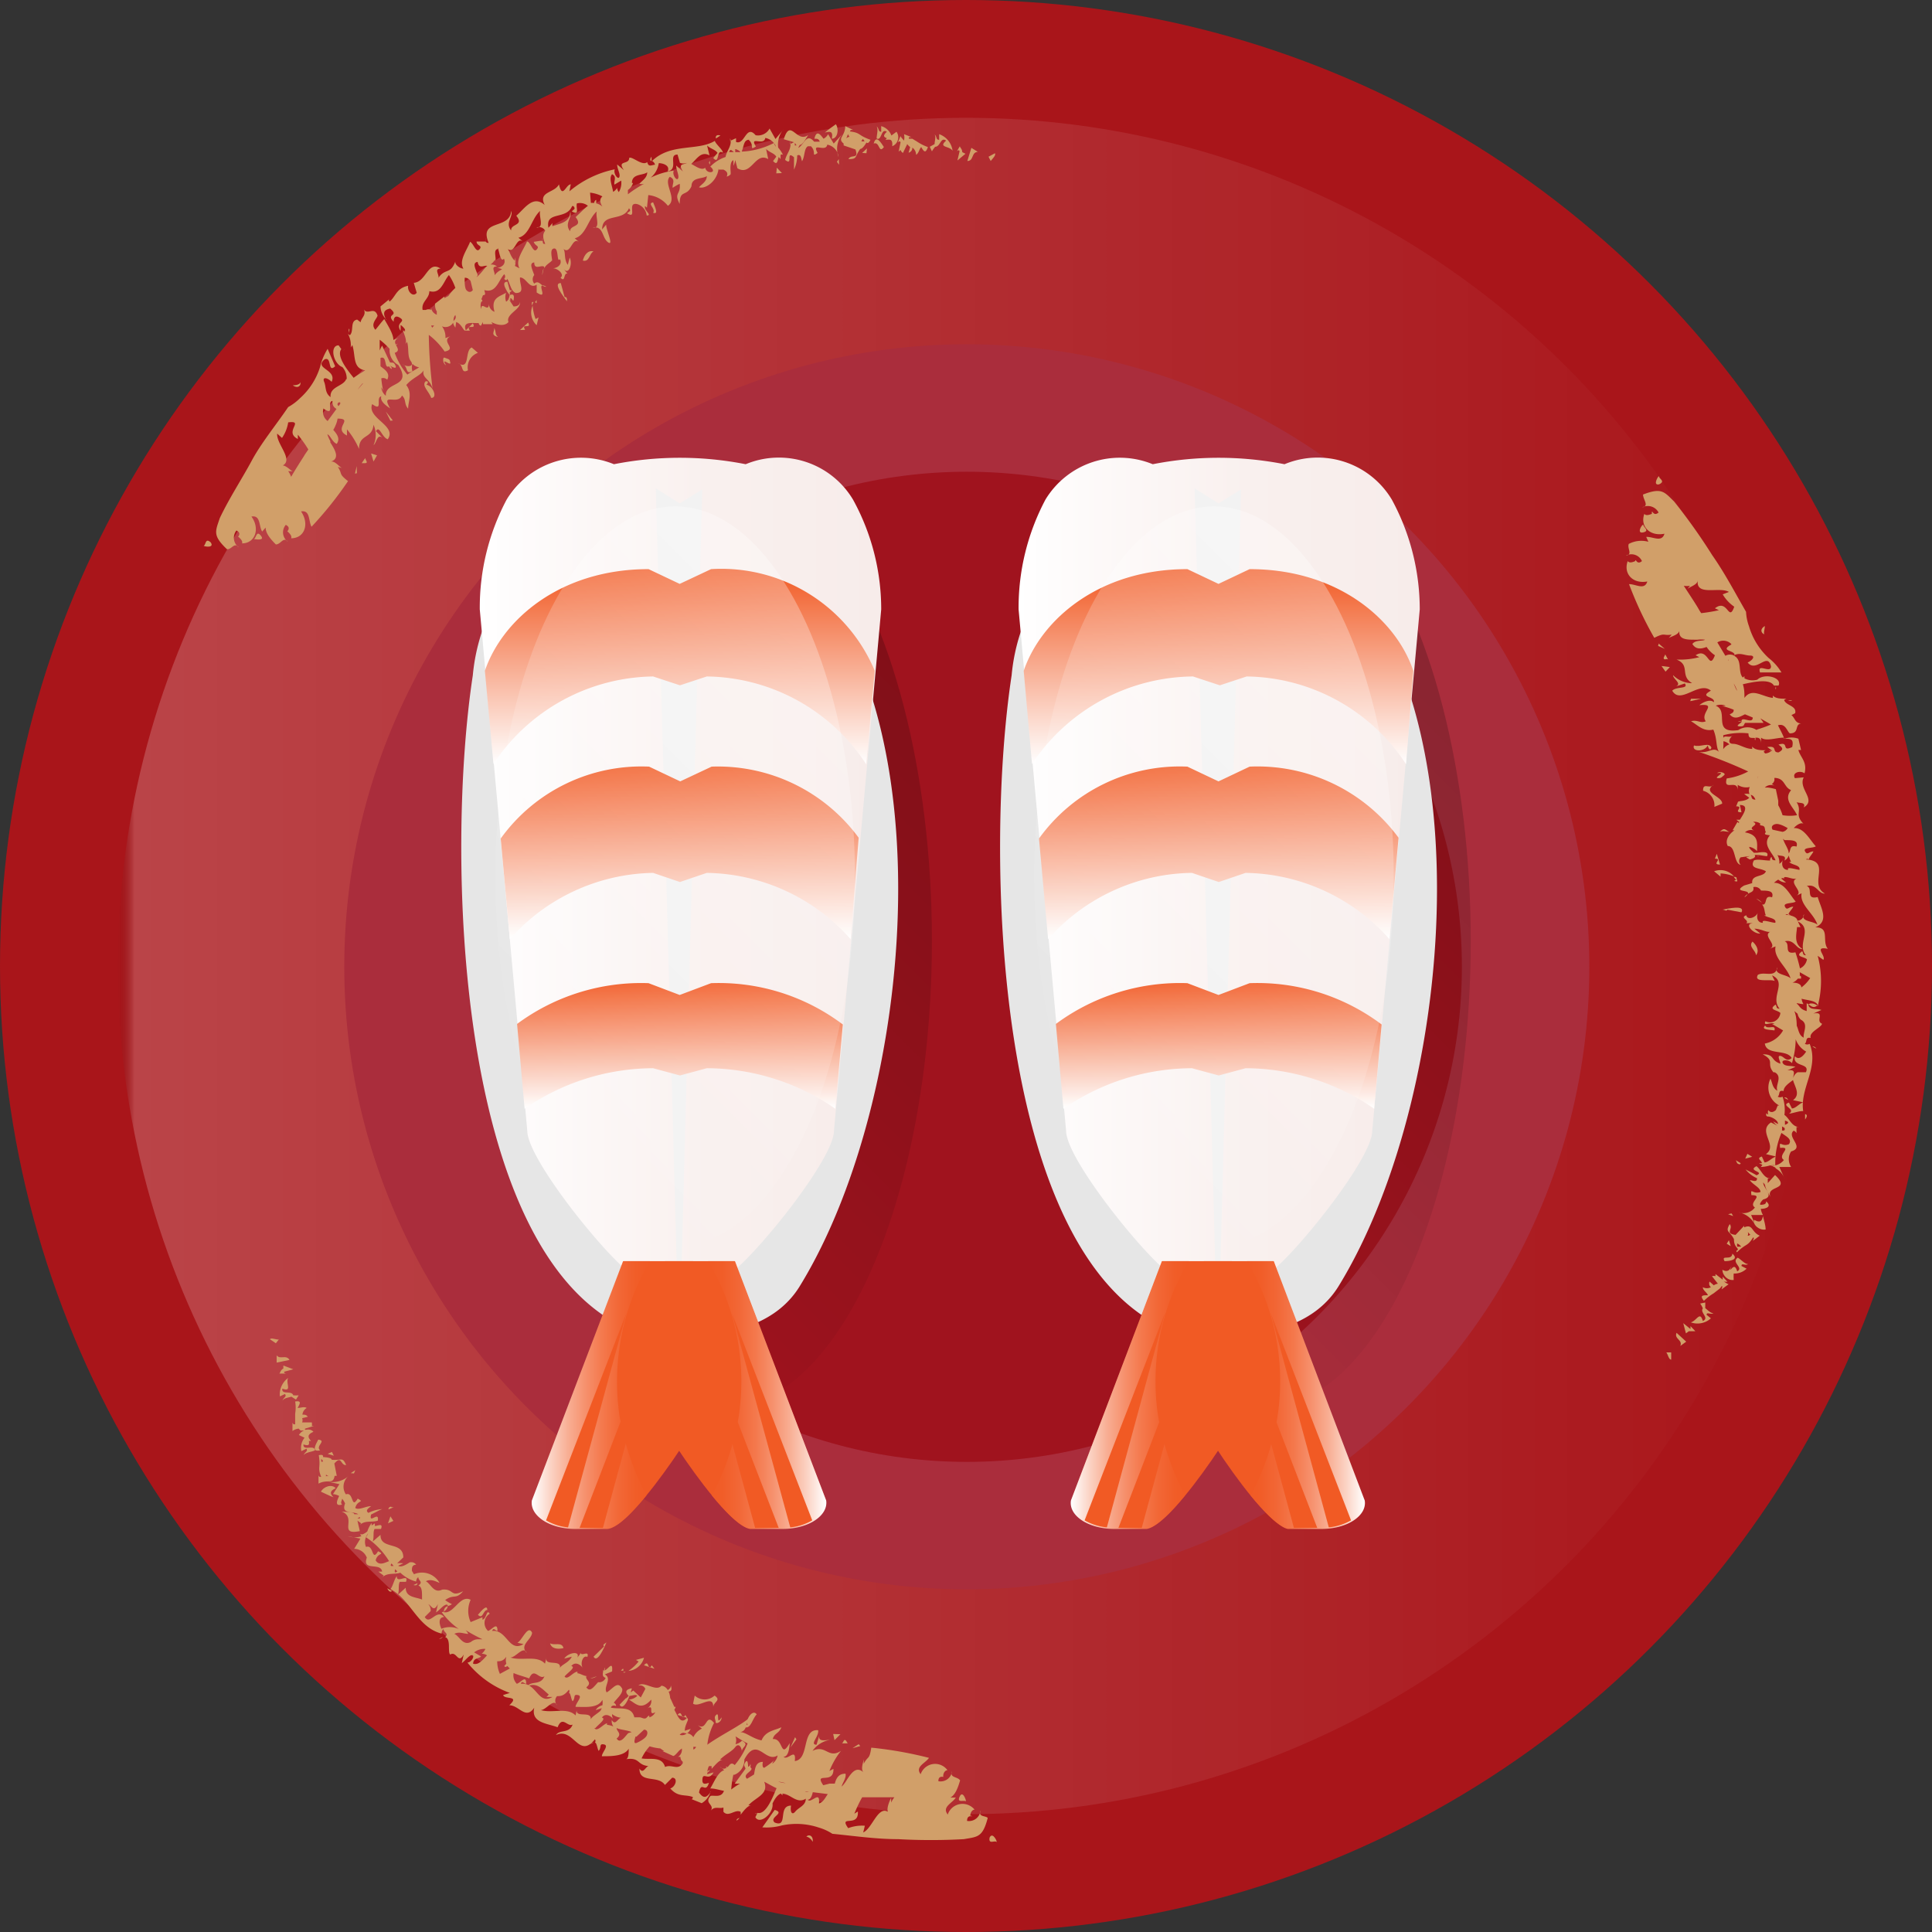 <svg id="Layer_1" data-name="Layer 1" xmlns="http://www.w3.org/2000/svg" xmlns:xlink="http://www.w3.org/1999/xlink" viewBox="0 0 72 72"><rect x="0" y="0" width="72" height="72" fill="#333333" stroke="none"/><defs><style>.cls-1{fill:#a9151a;}.cls-2{fill:url(#linear-gradient);}.cls-3{fill:#aa2d3c;}.cls-4{fill:#a0131e;}.cls-5{fill:url(#linear-gradient-2);}.cls-6{fill:#e6e6e6;}.cls-7{fill:url(#linear-gradient-3);}.cls-8{fill:#f2f2f2;}.cls-9{fill:url(#linear-gradient-4);}.cls-10{fill:url(#linear-gradient-5);}.cls-11{fill:url(#linear-gradient-6);}.cls-12{fill:#f15a24;}.cls-13{fill:url(#linear-gradient-7);}.cls-14{fill:url(#linear-gradient-8);}.cls-15,.cls-23{opacity:0.3;}.cls-15{fill:url(#linear-gradient-9);}.cls-16{fill:url(#linear-gradient-10);}.cls-17{fill:url(#linear-gradient-11);}.cls-18{fill:url(#linear-gradient-12);}.cls-19{fill:url(#linear-gradient-13);}.cls-20{fill:url(#linear-gradient-14);}.cls-21{fill:url(#linear-gradient-15);}.cls-22{fill:url(#linear-gradient-16);}.cls-23{fill:url(#linear-gradient-17);}.cls-24{fill:#d19f69;}</style><linearGradient id="linear-gradient" x1="4.39" y1="36" x2="67.61" y2="36" gradientUnits="userSpaceOnUse"><stop offset="0" stop-opacity="0"/><stop offset="0.01" stop-color="#fff" stop-opacity="0.2"/><stop offset="1" stop-color="#fff" stop-opacity="0"/></linearGradient><linearGradient id="linear-gradient-2" x1="17.36" y1="44.62" x2="36.48" y2="25.5" gradientUnits="userSpaceOnUse"><stop offset="0" stop-opacity="0"/><stop offset="1" stop-opacity="0.2"/></linearGradient><linearGradient id="linear-gradient-3" x1="17.86" y1="32.31" x2="32.81" y2="32.31" gradientUnits="userSpaceOnUse"><stop offset="0" stop-color="#fff"/><stop offset="0.09" stop-color="#fefcfc"/><stop offset="0.57" stop-color="#f9f0ee"/><stop offset="1" stop-color="#f7ecea"/></linearGradient><linearGradient id="linear-gradient-4" x1="25.33" y1="28.48" x2="25.33" y2="21.25" gradientUnits="userSpaceOnUse"><stop offset="0" stop-color="#fff"/><stop offset="1" stop-color="#f15a24"/></linearGradient><linearGradient id="linear-gradient-5" x1="25.34" y1="34.97" x2="25.34" y2="28.54" xlink:href="#linear-gradient-4"/><linearGradient id="linear-gradient-6" x1="25.34" y1="41.32" x2="25.34" y2="36.64" xlink:href="#linear-gradient-4"/><linearGradient id="linear-gradient-7" x1="19.84" y1="51.95" x2="24.22" y2="51.95" gradientUnits="userSpaceOnUse"><stop offset="0" stop-color="#fff"/><stop offset="0.01" stop-color="#fffcfb"/><stop offset="0.16" stop-color="#fbd2c3"/><stop offset="0.31" stop-color="#f8ad92"/><stop offset="0.46" stop-color="#f68f6b"/><stop offset="0.6" stop-color="#f4784c"/><stop offset="0.74" stop-color="#f26736"/><stop offset="0.88" stop-color="#f15d28"/><stop offset="1" stop-color="#f15a24"/></linearGradient><linearGradient id="linear-gradient-8" x1="-296.17" y1="51.95" x2="-291.79" y2="51.95" gradientTransform="matrix(-1, 0, 0, 1, -265.4, 0)" xlink:href="#linear-gradient-7"/><linearGradient id="linear-gradient-9" x1="17.49" y1="40.34" x2="32.83" y2="25" gradientUnits="userSpaceOnUse"><stop offset="0" stop-color="#fff" stop-opacity="0"/><stop offset="1" stop-color="#fff"/></linearGradient><linearGradient id="linear-gradient-10" x1="37.44" y1="44.62" x2="56.56" y2="25.5" xlink:href="#linear-gradient-2"/><linearGradient id="linear-gradient-11" x1="37.94" y1="32.31" x2="52.89" y2="32.31" xlink:href="#linear-gradient-3"/><linearGradient id="linear-gradient-12" x1="45.41" y1="28.48" x2="45.41" y2="21.25" xlink:href="#linear-gradient-4"/><linearGradient id="linear-gradient-13" x1="45.42" y1="34.97" x2="45.42" y2="28.54" xlink:href="#linear-gradient-4"/><linearGradient id="linear-gradient-14" x1="45.42" y1="41.32" x2="45.42" y2="36.64" xlink:href="#linear-gradient-4"/><linearGradient id="linear-gradient-15" x1="39.92" y1="51.95" x2="44.3" y2="51.95" xlink:href="#linear-gradient-7"/><linearGradient id="linear-gradient-16" x1="-316.25" y1="51.95" x2="-311.86" y2="51.95" gradientTransform="matrix(-1, 0, 0, 1, -265.4, 0)" xlink:href="#linear-gradient-7"/><linearGradient id="linear-gradient-17" x1="37.57" y1="40.34" x2="52.91" y2="25" xlink:href="#linear-gradient-9"/></defs><circle class="cls-1" cx="36" cy="36" r="36"/><circle class="cls-2" cx="36" cy="36" r="31.61"/><circle class="cls-3" cx="36.03" cy="36.03" r="23.2"/><circle class="cls-4" cx="36.03" cy="36.03" r="18.45"/><ellipse class="cls-5" cx="26.92" cy="35.06" rx="7.81" ry="17.45"/><path class="cls-6" d="M20.71,19.89a7.21,7.21,0,0,0-3.09,5.28c-1,6.56-.68,21.33,5.67,24.31.18.09,4.84,1.17,6.51-1.54,4.54-7.37,5.67-23.08-1.25-27.88C26.45,18.6,23,18,20.71,19.89Z"/><path class="cls-7" d="M31.79,18.62a3.22,3.22,0,0,0-4-1.32,12.68,12.68,0,0,0-4.91,0,3.24,3.24,0,0,0-4,1.32,8.58,8.58,0,0,0-1,4.09l1.77,19.43c0,1.16,3.54,5.42,4.07,5.42H27c.53,0,4.08-4.26,4.08-5.42l1.76-19.43A8.47,8.47,0,0,0,31.79,18.62Z"/><polygon class="cls-8" points="25.23 47.56 25.39 47.56 26.17 18.24 25.33 18.76 24.44 18.2 25.23 47.56"/><path class="cls-9" d="M18.39,28.47a7.25,7.25,0,0,1,5.95-3.26l1,.33,1-.33a7.2,7.2,0,0,1,5.94,3.27L32.6,25a6.2,6.2,0,0,0-6.1-3.79l-1.17.55-1.16-.55c-3.29,0-5.45,1.88-6.1,3.79Z"/><path class="cls-10" d="M32,31.22,31.7,35a7.3,7.3,0,0,0-5.36-2.47l-1,.34-1-.34A7.28,7.28,0,0,0,19,35l-.34-3.75a6.46,6.46,0,0,1,5.53-2.68l1.16.55,1.17-.55A6.51,6.51,0,0,1,32,31.22Z"/><path class="cls-11" d="M31.41,38.18l-.28,3.14a8.45,8.45,0,0,0-4.79-1.51l-1,.27-1-.27a8.45,8.45,0,0,0-4.79,1.51l-.28-3.16a7.77,7.77,0,0,1,4.9-1.52l1.16.44,1.17-.44A7.68,7.68,0,0,1,31.41,38.18Z"/><path class="cls-12" d="M22.67,56.94h-1.2c-.95,0-1.7-.49-1.62-1.06L23.25,47h2.58l.88,4.46C26.8,52,23.63,56.94,22.67,56.94Z"/><path class="cls-13" d="M24.09,55.73a10,10,0,0,1-1-2.95A8.84,8.84,0,0,1,24.22,47h-1l-3.4,8.92c-.08.57.67,1.06,1.62,1.06h1.2C23,56.94,23.51,56.44,24.09,55.73Z"/><path class="cls-12" d="M20.35,56.66a2,2,0,0,0,.82.26l2.18-8Z"/><polygon class="cls-12" points="21.6 56.94 22.47 56.94 24.52 49.37 21.6 56.94"/><path class="cls-12" d="M27.94,56.94h1.2c1,0,1.71-.49,1.63-1.06L27.37,47H24.78l-.88,4.46C23.82,52,27,56.94,27.94,56.94Z"/><path class="cls-14" d="M26.53,55.73a9.69,9.69,0,0,0,1-2.95A8.72,8.72,0,0,0,26.39,47h1l3.4,8.92c.08.57-.67,1.06-1.63,1.06h-1.2C27.64,56.94,27.11,56.44,26.53,55.73Z"/><path class="cls-12" d="M30.27,56.66a2,2,0,0,1-.82.26l-2.18-8Z"/><polygon class="cls-12" points="29.02 56.94 28.14 56.94 26.09 49.37 29.02 56.94"/><ellipse class="cls-15" cx="25.16" cy="32.67" rx="6.7" ry="13.8"/><ellipse class="cls-16" cx="47" cy="35.06" rx="7.81" ry="17.45"/><path class="cls-6" d="M40.79,19.89a7.21,7.21,0,0,0-3.09,5.28c-1,6.56-.68,21.33,5.67,24.31.18.09,4.83,1.17,6.51-1.54,4.54-7.37,5.67-23.08-1.25-27.88C46.53,18.6,43.05,18,40.79,19.89Z"/><path class="cls-17" d="M51.87,18.62a3.22,3.22,0,0,0-4-1.32,12.68,12.68,0,0,0-4.91,0,3.24,3.24,0,0,0-4,1.32,8.58,8.58,0,0,0-1,4.09l1.77,19.43c0,1.16,3.54,5.42,4.07,5.42h3.27c.53,0,4.07-4.26,4.07-5.42l1.77-19.43A8.58,8.58,0,0,0,51.87,18.62Z"/><polygon class="cls-8" points="45.3 47.56 45.47 47.56 46.25 18.24 45.41 18.76 44.52 18.2 45.3 47.56"/><path class="cls-18" d="M38.46,28.47a7.28,7.28,0,0,1,6-3.26l1,.33,1-.33a7.21,7.21,0,0,1,5.94,3.27L52.67,25c-.64-1.91-2.81-3.79-6.1-3.79l-1.16.55-1.16-.55c-3.29,0-5.45,1.88-6.1,3.79Z"/><path class="cls-19" d="M52.12,31.22,51.78,35a7.3,7.3,0,0,0-5.36-2.47l-1,.34-1-.34A7.26,7.26,0,0,0,39.06,35l-.34-3.75a6.46,6.46,0,0,1,5.53-2.68l1.16.55,1.16-.55A6.53,6.53,0,0,1,52.12,31.22Z"/><path class="cls-20" d="M51.49,38.18l-.28,3.14a8.47,8.47,0,0,0-4.79-1.51l-1,.27-1-.27a8.45,8.45,0,0,0-4.79,1.51l-.28-3.16a7.77,7.77,0,0,1,4.9-1.52l1.16.44,1.16-.44A7.71,7.71,0,0,1,51.49,38.18Z"/><path class="cls-12" d="M42.75,56.94h-1.2c-1,0-1.71-.49-1.62-1.06L43.32,47h2.59l.88,4.46C46.88,52,43.71,56.94,42.75,56.94Z"/><path class="cls-21" d="M44.16,55.73a10,10,0,0,1-1-2.95A8.72,8.72,0,0,1,44.3,47h-1l-3.39,8.92c-.09.57.66,1.06,1.62,1.06h1.2C43.05,56.94,43.59,56.44,44.16,55.73Z"/><path class="cls-12" d="M40.42,56.66a2.08,2.08,0,0,0,.83.26l2.17-8Z"/><polygon class="cls-12" points="41.68 56.94 42.55 56.94 44.6 49.37 41.68 56.94"/><path class="cls-12" d="M48,56.94h1.2c1,0,1.71-.49,1.62-1.06L47.45,47H44.86L44,51.42C43.9,52,47.07,56.94,48,56.94Z"/><path class="cls-22" d="M46.61,55.73a9.69,9.69,0,0,0,1-2.95A8.72,8.72,0,0,0,46.47,47h1l3.39,8.92c.09.57-.66,1.06-1.62,1.06H48C47.72,56.94,47.19,56.44,46.61,55.73Z"/><path class="cls-12" d="M50.35,56.66a2.08,2.08,0,0,1-.83.26l-2.17-8Z"/><polygon class="cls-12" points="49.09 56.94 48.22 56.94 46.17 49.37 49.09 56.94"/><ellipse class="cls-23" cx="45.24" cy="32.67" rx="6.7" ry="13.8"/><path class="cls-24" d="M21.08,63.09s-.07,0-.13.06A.75.75,0,0,0,21.08,63.09Z"/><path class="cls-24" d="M15.6,59l0,0v0Z"/><path class="cls-24" d="M15.56,59l-.15.07C15.52,59.1,15.55,59.06,15.56,59Z"/><path class="cls-24" d="M22,62.55a.45.45,0,0,0,.24-.08Z"/><path class="cls-24" d="M22.34,62.77h0S22.31,62.77,22.34,62.77Z"/><path class="cls-24" d="M22.53,62.31a.36.36,0,0,0,0-.17A.32.32,0,0,0,22.53,62.31Z"/><path class="cls-24" d="M25,62.81c0,.15-.11.13-.23.29C24.9,63,25.09,63.1,25,62.81Z"/><path class="cls-24" d="M10.06,49.91l.22.15.11-.14C10.28,49.93,10.11,49.84,10.06,49.91Z"/><path class="cls-24" d="M10.31,50.78l.48-.1c-.13-.21-.35,0-.48-.17Z"/><path class="cls-24" d="M10.69,51.19s-.12,0-.1-.07l.34-.09-.37-.14V51c-.11.06-.11.15-.15.19Z"/><path class="cls-24" d="M11.86,53.65c-.08.16-.28.48.07.4C11.74,53.89,12.19,53.69,11.86,53.65Z"/><polygon class="cls-24" points="12.37 54.11 12.21 54.18 12.44 54.25 12.37 54.11"/><polygon class="cls-24" points="13.24 54.79 13.07 54.9 13.19 54.91 13.24 54.79"/><path class="cls-24" d="M14.59,56.17c0-.05-.13,0-.11.08l.19-.08Z"/><polygon class="cls-24" points="14.55 56.51 14.46 56.77 14.66 56.68 14.55 56.51"/><path class="cls-24" d="M18.16,60c0-.22-.2,0-.35.18C18,60.37,18,60,18.16,60Z"/><path class="cls-24" d="M21,61.42c-.06-.25-.35-.08-.5-.18C20.55,61.45,20.79,61.47,21,61.42Z"/><path class="cls-24" d="M22.6,61.21c-.08.06-.15.07-.09.15l-.39.38C22.26,62,22.51,61.41,22.6,61.21Z"/><path class="cls-24" d="M24,61.78l-.3.08.1.06a1.78,1.78,0,0,1-.38.35A.66.66,0,0,0,24,61.78Z"/><path class="cls-24" d="M23.14,62.26h.09C23.23,62.21,23.25,62.13,23.14,62.26Z"/><path class="cls-24" d="M23.32,62.31l.05,0h-.14S23.23,62.37,23.32,62.31Z"/><path class="cls-24" d="M24.29,62.06c-.16.27-.09-.25-.29,0l.39.13Z"/><path class="cls-24" d="M26.58,63.63c0-.21.32-.26.05-.44a.55.55,0,0,1-.74,0l-.06.3C26.05,63.66,26.6,63.11,26.58,63.63Z"/><path class="cls-24" d="M26.67,63.93c-.07.08,0,.16,0,.25s.23,0,.22-.18C26.66,64.37,26.85,63.72,26.67,63.93Z"/><path class="cls-24" d="M27.76,64.37c.23.06.27-.31.44-.48-.14-.22-.43.19-.34.39C27.79,64.27,27.68,64.26,27.76,64.37Z"/><polygon class="cls-24" points="29.63 64.74 29.46 65.12 29.68 64.82 29.63 64.74"/><polygon class="cls-24" points="31.32 64.63 31.05 64.62 31.1 64.85 31.32 64.63"/><path class="cls-24" d="M31.53,64.87c-.1-.1-.09.11-.17.1l.23,0Z"/><path class="cls-24" d="M32,65l-.23.15.29-.08S32,65,32,65Z"/><path class="cls-24" d="M36,67.13c0-.07-.13-.42-.24-.17S35.93,67.07,36,67.13Z"/><path class="cls-24" d="M22.12,64.94s-.07,0-.13.06Z"/><path class="cls-24" d="M16.55,61h0v0Z"/><path class="cls-24" d="M16.51,61l-.15.08C16.47,61.07,16.5,61,16.51,61Z"/><path class="cls-24" d="M28.13,67.59a.23.23,0,0,0,.11,0v0S28.17,67.58,28.13,67.59Z"/><path class="cls-24" d="M27.45,67.85a.5.5,0,0,0,.11-.1S27.44,67.77,27.45,67.85Z"/><path class="cls-24" d="M23.37,64.59h0S23.34,64.59,23.37,64.59Z"/><path class="cls-24" d="M14.61,59.29l-.18-.1C14.5,59.33,14.56,59.34,14.61,59.29Z"/><polygon class="cls-24" points="26.46 66.8 26.48 66.77 26.47 66.76 26.46 66.8"/><path class="cls-24" d="M36.54,67.47a.43.43,0,0,1-.5.39c0-.27.24-.13.17-.19l-.05,0c0-.13.08-.23.16-.23a.58.58,0,0,0-1,.18c-.23-.28.17-.42.3-.63l-.2,0c.15-.09.25-.26.36-.64-.1-.15-.4-.09-.3-.34a.43.43,0,0,1-.51.37c0-.26.24-.12.18-.18l0,0c0-.14.08-.23.16-.23a.57.57,0,0,0-1,.15c-.22-.28.18-.41.31-.61a14.46,14.46,0,0,0-2.15-.38c-.07.47-.12.29-.28.6l0-.18c0,.09-.14.39,0,.51-.27-.26-.46,0-.65.3,0,0,0,0,0,0l0,0a1.28,1.28,0,0,1-.17.22c0-.1.18-.31.14-.48-.25,0-.34.15-.4.37h-.19l0,0v0l-.24.06c-.36-.53.4,0,.38-.61l-.15.08a3,3,0,0,1,.43-.75c-.48.31-.56-.25-1.06,0a1,1,0,0,1,.65-.41c-.14,0-.44.09-.4-.15l-.1.33c-.27,0,.1-.31.06-.54-.63-.06-.31,1.08-.87,1.15.06-.53-.27,0-.42-.16.19,0,.22-.35.23-.51-.36.62-.22-.19-.63-.15.05-.22.24-.21.32-.44-.25.12-.59.13-.74.49-.36-.08-.57-.3-.79-.31.29-.06.15-.35.43-.61-.37.35-1.1.68-1.66,1.08a2.26,2.26,0,0,1,.25-.81c-.32-.4-.25.33-.61.08l.16.13a.66.66,0,0,0-.32.32.35.35,0,0,0-.24-.15.26.26,0,0,1-.27.06h0c.19-.2.23.12.41-.22l-.22.07c0-.19.12-.36.12-.43h0l-.1-.16c-.16.28-.1-.24-.29,0l.35.11c-.24.28-.35-.1-.47-.3a.37.37,0,0,0,.05-.11l-.12,0,0,0,.07,0-.15-.33a0,0,0,0,0,0,0l0,.09c0-.28-.11-.52-.33-.55-.2.25-.66-.2-.86,0a.21.21,0,0,1,.26.12l-.17.32s0,0,0,0L23.6,63l-.09.07c0-.1.12-.2-.08-.12s0,.25,0,.25l-.09.09-.08,0,.06,0-.23.24c.09.17.22,0,.32-.21h0l.05-.12c.1,0,.23-.07.29,0a.51.51,0,0,1-.31.14c.26.15.45.42.83,0a.33.33,0,0,1-.15.33c.3-.19,0,.31.3.14a.35.35,0,0,1-.22.19c0-.06,0-.1-.09,0s-.18,0-.28,0-.1,0-.19,0h0c-.1-.44-.56-.29-.87-.36,0-.06.09-.1.16-.07s0-.11-.06-.11c.15-.2.34-.34.32-.52-.17-.33-.35,0-.58.13-.14-.2.22-.51-.07-.67l.27-.11c.05-.51-.24.09-.33-.06,0,.13-.07.24.09.3a.26.26,0,0,1-.28.16l0,0c-.17.18-.3.39-.44.19.25-.19-.05-.27,0-.41l.08,0c-.18,0-.3-.11-.41-.11l0-.06c-.16,0-.37.33-.48.18.08-.12.45-.35.25-.39.13-.17.32-.08.43.07-.11-.15,0-.5.17-.41.08-.27-.23,0-.26-.16,0,.08-.1.14-.13.22.17-.32-.34-.22-.47,0l.28-.07c-.13.26-.45.3-.46.48.15-.44-.59-.08-.48-.46l-.06.24c-.3-.33-.86-.09-1.29-.23.21,0,.49-.46.61-.17-.28-.3.17-.48.2-.75-.15-.33-.38.3-.55.37l.23.05c-.55.33-.61-.55-1.17-.49.06-.15.12,0,.2,0,0-.35-.19-.06-.35,0a.4.4,0,0,1,.06-.64c-.12-.2-.11.19-.27.22l0-.09-.44.18a1,1,0,0,1,0-.83c-.4-.21-.63.55-1,.46,0-.26.2-.2.3-.3a1.28,1.28,0,0,1-.25-.15c.33-.24.39,0,.67-.33-.49.24-.33-.1-.78-.06v0c-.32.16-.43-.23-.61-.31.18-.1.36,0,.51.06a.75.75,0,0,0-1-.3v0l.06,0-.09-.15c0-.11,0-.22.16-.23a.24.24,0,0,0-.15-.09l.09,0h-.08s-.07,0-.09,0-.31.23-.44.13l.19-.09a.79.79,0,0,0-.23,0l0,0,.23-.22c0-.62-.86-.27-.85-.84l-.29.25c.06-.17,0-.35.07-.47l.24,0c.08-.23-.1-.12-.23-.11l0-.1-.12.08s0,0,0-.09a1,1,0,0,0-.16.31.58.58,0,0,1-.18.11l-.09,0a.68.68,0,0,0,.05.07.79.79,0,0,1-.51,0l.47.09-.23.38a.51.51,0,0,1,.47.33h0c-.19.52.53.16.57.52,0,0-.06,0-.14,0l.2.15-.07.08c.2-.21.45-.11.69-.19,0,0,0,0,0,0a1.32,1.32,0,0,0,.59.33s0-.12.08-.16c0,.13.2.17,0,.31h0c.17.05.13.34.14.52-.26-.1-.61-.08-.61-.44l-.29.26c.06-.18,0-.35.07-.48l.23,0c.12-.34-.36.09-.34-.21-.09.08-.15.39-.24.48.77.4,1,1.43,1.91,1.66a.19.19,0,0,1,.07-.17c0,.13.21.16.06.3h0c.23.07.08.57.19.65.24-.15.29.38.5,0l-.07.32c.14-.1.26-.29.38-.3s0,.27-.17.28A3.62,3.62,0,0,0,19,63.09l-.25.08c.05.18.64,0,.23.38.37,0,.61.56.93.09-.13.57.48.58.87.73.18-.45.36,0,.56-.1-.13.35-.49.17-.62.39.66-.31.84.92,1.45.16a.09.09,0,0,1,0,.12c.07,0,.09.23.14.31.12-.13,0-.28.2-.24s-.08.3-.08.44c.36,0,.83,0,1-.28,0,.13,0,.37-.1.39.55-.08.39.24.89.26-.15-.06-.23.34-.39.09,0,.57.7.23.95.61l.27-.27c.23,0,.13.34-.07.4.29.34.56.21.84.32,0,0,0,.1-.07.07l.4.16a.72.72,0,0,0,.32-.4c-.12.17-.24.26-.42,0,.09-.46.24.07.37-.36-.15.05-.27.08-.24-.16s.24.11.41-.23l-.23.07s0,0,0-.06a.41.41,0,0,0,.1-.09s-.08,0-.1.07a.55.55,0,0,1,.06-.22.34.34,0,0,1,.1,0s0,.08,0,.1c.13-.14.27-.32.41-.34h-.1c.18-.19.44-.3.57-.47s.25,0,.25.21c-.05-.22.32-.28,0-.45a.44.44,0,0,1-.24.13.42.42,0,0,0,0-.29c.15.09.3.19.45.26a2.8,2.8,0,0,1-.48.81c-.13-.13-.19,0-.25.06s-.07,0-.11,0a.32.32,0,0,0,.09,0,.17.17,0,0,1-.28,0l.16.13c-.23.06-.37.43-.52.68.17,0,.34.06.51.09-.1.28-.39.15-.5.19-.26.28.18.32,0,.56.15-.2.32-.07.48-.13l0,.16c.19.22.43-.11.64,0a.34.34,0,0,1,0,.11c.12-.15.25-.33.39-.35h-.1c.28-.31.77-.41.59-.88.16.08.3.17.46.24-.16.39-.41,1-.71.92l-.08.16c.16.3.69-.14.64-.51.11-.23.21-.33.31-.37l.06.07s0,0,0-.07c.28,0,.54.41.87.19,0,.26-.26.32-.39.48s-.2,0-.16-.22c-.51,0-.09.84-.61.63-.23-.2.42-.35,0-.47l-.46.65a2.13,2.13,0,0,0,.72-.07,2.62,2.62,0,0,1,1.39.08,1.88,1.88,0,0,1,.5.23c.82.08,1.63.2,2.45.2a22.25,22.25,0,0,0,2.45,0c.51-.09.7-.06.89-.79C36.74,67.66,36.44,67.72,36.54,67.47ZM14,58.15c.07-.3.37-.2.09-.34-.25.42-.15-.27-.45-.16a.47.47,0,0,1,0-.37h0a.64.64,0,0,1,.08-.14.68.68,0,0,1-.08.15,2.82,2.82,0,0,1,.86.89C14.35,58.23,14.13,58.37,14,58.15Zm.57.09.1.12-.09,0C14.54,58.34,14.57,58.29,14.61,58.24Zm.12.21,0,0,.12.11C14.78,58.58,14.67,58.68,14.73,58.45ZM25.84,65.2l0-.1.1,0A.17.17,0,0,1,25.84,65.2Zm-9.39-4.5c-.06-.13-.15-.42.1-.44-.28-.33-.53.33-.72,0l.22-.22a.34.34,0,0,0-.09-.26c.13.07.2.31.36,0l-.07.31c.14-.09.27-.28.39-.29s0,.27-.18.28a2.74,2.74,0,0,0,.64.63A.82.82,0,0,0,16.45,60.7Zm1.1.49v0c-.31.16-.43-.23-.62-.3.19-.1.36,0,.52,0a.45.45,0,0,0-.1-.14,6.47,6.47,0,0,0,.63.34l-.15,0A.43.43,0,0,0,17.55,61.19Zm.08.84c0-.26.2-.2.3-.3l-.26-.15a.6.6,0,0,1,.42-.13.5.5,0,0,1-.14.18.36.36,0,0,1,.2.06C18,61.85,17.83,62.07,17.63,62Zm1,.35a1.12,1.12,0,0,1-.1-.47c.11,0,.22,0,.34-.17a.45.45,0,0,0,0,.26l-.08.09c.06.07.09,0,.12,0l.09.09Zm.41-.15,0,0,0,0Zm.37.52c.05-.14.12,0,.2,0,0-.35-.19-.05-.35,0a.45.45,0,0,1-.12-.4c.18.08.4.13.58.2.19-.44.36.06.57-.08-.14.35-.49.16-.63.37.36-.16.57.13.79.31,0,0-.06.08-.09.09l.23,0C20.05,63.56,20,62.69,19.41,62.75ZM22,64.14c.13-.45-.6-.06-.5-.45l-.05.24c-.31-.32-.86-.07-1.3-.2.21,0,.48-.46.61-.18a.25.25,0,0,1,0-.34c.12,0,.26,0,.44-.24a.1.1,0,0,1,0,.12c.07,0,.08.24.14.31.12-.12,0-.27.2-.23s-.09.3-.09.44c.36,0,.83.06,1-.26a.66.66,0,0,1,0,.2.39.39,0,0,0-.25.18l.22-.07s0,.08-.08.08h.06C22.19,63.92,22,64,22,64.14Zm.19.26c.08-.11.43-.35.24-.39.12-.17.31-.09.43.06a.3.3,0,0,1-.05-.19.66.66,0,0,0,.39.14c-.16-.06-.25.33-.4.08a.32.32,0,0,0,.06.24.84.84,0,0,0-.24-.06l0-.06C22.46,64.27,22.26,64.55,22.15,64.4Zm1.22.19,0,0c-.16.18-.29.39-.43.2.22-.18,0-.26,0-.39.15.07.38.07.56.15Zm.31.13h0l.28-.26c.13,0,.15.12.1.22s-.23.21-.37.27S23.66,64.81,23.68,64.72Zm1.07,1.15c-.11-.44-.57-.28-.88-.34a1.76,1.76,0,0,1,.3-.45,2,2,0,0,0,.4.08l.14.1s0,0-.06,0l.4.18c.05,0,.14-.11.22-.2l.1-.08a.32.32,0,0,1-.15.32.16.16,0,0,1,.1,0,.2.2,0,0,0,.08.17.05.05,0,0,0,0,0,.16.16,0,0,1,0,.07C25.25,66,25,65.71,24.75,65.87Zm2.58.27a.59.59,0,0,0,.37-.57c.48-.89.77.15,1.24-.15a.49.49,0,0,1-.2.31.39.39,0,0,1,.1-.16,2.32,2.32,0,0,1-.4.31c-.05,0-.08-.07-.05-.22-.29,0-.29.28-.33.47l-.26.16h0c-.21-.18.32-.31.12-.43a.16.16,0,0,0,0-.13c0,.08-.06.11-.08.11h0s0-.32-.1-.17,0,.16,0,.25h0l-.4.55a1.34,1.34,0,0,0,.2,0,2.7,2.7,0,0,0-.33.22A3.82,3.82,0,0,1,27.33,66.14Zm1.63.25.28.06s0,0,0,0A.77.77,0,0,1,29,66.39Zm1.06.37.09,0S30.05,66.79,30,66.76Zm.46.46c.05-.53-.27,0-.42-.15.11,0,.16-.15.19-.28l.56.07C30.75,67,30.67,67.19,30.48,67.22Zm2.65.36c-.43-.4-.64.55-1,.71l.06-.25a1.44,1.44,0,0,0-.62.09c-.37-.52.4,0,.36-.62l-.13.08a4.78,4.78,0,0,1,.29-.61l.31,0,.89,0a.92.92,0,0,0-.12.2l0-.18C33.13,67.16,33,67.47,33.13,67.58Z"/><path class="cls-24" d="M11.13,52a1.68,1.68,0,0,1-.2,0c-.07-.2-.44,0-.41-.25.39.14.11-.21.22-.4a.76.76,0,0,0-.31.69l.19-.09c.08.11-.06.12-.09.25.05-.1.2-.11.33-.15l.17.11Z"/><path class="cls-24" d="M11.2,53.31l.26,0s-.12,0-.09-.07l.33-.1-.08,0a.33.33,0,0,0,0-.13l-.36,0a.22.22,0,0,0,0-.16l.21-.05c-.05-.08-.12-.08-.2-.08a.33.33,0,0,1,.16-.25c-.1-.06-.22,0-.34,0,.09-.16.16-.28-.09-.24a1.36,1.36,0,0,1,0,.45s0,0,0,0v.27h0l0,.13c-.06,0-.08,0-.1-.07v.32a.48.48,0,0,1,.23-.09A1.84,1.84,0,0,0,11.2,53.31Z"/><path class="cls-24" d="M11.31,53.83c.22.07.22,0,.2-.13l.08,0c-.08-.1-.19-.22.09-.34-.13-.16-.43-.08-.54.12l.21.1a.61.61,0,0,0-.12.5l.19-.09c.07.1-.07.12-.1.24.07-.11.3-.12.42-.18C11.71,53.82,11.29,54.09,11.31,53.83Z"/><path class="cls-24" d="M12.47,55h.08l-.09-.46c.28-.32.22.07.44.06-.14-.33-.18-.16-.54-.2,0-.07-.18-.09-.32-.1,0-.06,0-.1-.16-.07.08.49-.06.43.09.81-.06,0-.08,0-.1-.06l0,.31C12.21,55.11,12.42,55.34,12.47,55Zm-.5-.54a.41.41,0,0,0,0-.09.2.2,0,0,1,.07.09A.48.48,0,0,1,12,54.48Zm.18.47s0,.06.11.08h-.14A.32.32,0,0,0,12.15,55Z"/><path class="cls-24" d="M12.51,55.46c-.14-.16-.44-.07-.55.13.16.07.3.15.47.21C12.34,55.71,12.23,55.59,12.51,55.46Z"/><path class="cls-24" d="M13.41,57.06l-.09-.39.14.1-.07.08c.2-.21.45-.1.69-.18.06-.39-.35.16-.25-.23.14-.06.31-.17.42-.2a1.3,1.3,0,0,0-.52.14c-.13-.09,0-.17.1-.25-.2,0-.45.16-.59.07l0,0h0s0,0,0,0c.07-.31.37-.2.09-.35-.25.42-.14-.27-.44-.16A.51.51,0,0,1,13,55a.92.92,0,0,1-.82.21l.47.1-.24.37a.63.63,0,0,1,.23.07c-.08.17-.18.4.11.32-.08-.07,0-.15,0-.22a.78.78,0,0,1,.11.18h0c-.16.42.3.27.49.4H13.2c0-.09-.3-.08-.47-.1C13.33,56.56,12.57,57.23,13.41,57.06Zm0-.53a.11.11,0,0,1,0,.06s-.05,0-.09,0h0Z"/><path class="cls-24" d="M30.05,68.45c.07,0,.17.07.24.19C30.31,68.37,30.11,68.36,30.05,68.45Z"/><path class="cls-24" d="M36.88,68.48c-.05.27.18.1.25.16S37,68.23,36.88,68.48Z"/><path class="cls-24" d="M66.61,34.05s0,.06.13.07A.83.83,0,0,0,66.61,34.05Z"/><path class="cls-24" d="M66.45,40.89v0h0Z"/><path class="cls-24" d="M66.49,40.91l.15.08C66.59,40.89,66.54,40.89,66.49,40.91Z"/><path class="cls-24" d="M65.66,33.64a.49.49,0,0,0-.21-.15Z"/><path class="cls-24" d="M65.62,33.2h0S65.63,33.23,65.62,33.2Z"/><path class="cls-24" d="M65.13,33.32a.34.34,0,0,0-.12.12A.32.32,0,0,0,65.13,33.32Z"/><path class="cls-24" d="M64.1,31c.14-.06.17,0,.37,0C64.34,31,64.29,30.78,64.1,31Z"/><path class="cls-24" d="M62.28,50.67V50.4h-.18C62.16,50.48,62.19,50.67,62.28,50.67Z"/><path class="cls-24" d="M62.84,50l-.36-.33c-.1.23.24.26.14.49Z"/><path class="cls-24" d="M63,49.42s0,.11,0,.11l-.27-.22.1.38.11-.08c.11,0,.18,0,.24,0Z"/><path class="cls-24" d="M64.27,47c.18,0,.56-.05.29-.28C64.54,47,64.12,46.74,64.27,47Z"/><polygon class="cls-24" points="64.35 46.35 64.5 46.44 64.43 46.22 64.35 46.35"/><polygon class="cls-24" points="64.4 45.25 64.59 45.32 64.53 45.22 64.4 45.25"/><path class="cls-24" d="M64.74,43.35s.11.09.13,0l-.18-.11Z"/><polygon class="cls-24" points="65.04 43.18 65.3 43.11 65.12 43 65.04 43.18"/><path class="cls-24" d="M65.78,38.22c-.16.16.14.15.35.18C66.19,38.15,65.87,38.39,65.78,38.22Z"/><path class="cls-24" d="M65.31,35.09c-.17.19.13.33.13.51C65.58,35.43,65.46,35.22,65.31,35.09Z"/><path class="cls-24" d="M64.19,33.9c.1,0,.15.08.18,0l.53.1C65.05,33.71,64.41,33.86,64.19,33.9Z"/><path class="cls-24" d="M63.88,32.47l.24.2v-.12a1.59,1.59,0,0,1,.5.11A.66.66,0,0,0,63.88,32.47Z"/><path class="cls-24" d="M64.74,32.85l0-.08C64.64,32.81,64.57,32.84,64.74,32.85Z"/><path class="cls-24" d="M64.67,32.68l-.06,0,.09.11S64.77,32.71,64.67,32.68Z"/><path class="cls-24" d="M63.91,32c.31,0-.15.22.19.22l-.12-.4Z"/><path class="cls-24" d="M63.86,29.25c-.15.17-.4-.11-.39.22a.56.56,0,0,1,.42.6l.29-.12C64.19,29.67,63.42,29.55,63.86,29.25Z"/><path class="cls-24" d="M64.05,29c.1,0,.14-.06.21-.12s-.16-.16-.27-.07C64.41,28.76,63.78,29,64.05,29Z"/><path class="cls-24" d="M63.78,27.86c-.09-.22-.41,0-.65-.08-.1.24.4.25.51,0C63.67,27.9,63.74,28,63.78,27.86Z"/><polygon class="cls-24" points="62.99 26.13 63.4 26.04 63.02 26.04 62.99 26.13"/><polygon class="cls-24" points="61.92 24.82 62.07 25.03 62.23 24.86 61.92 24.82"/><path class="cls-24" d="M62,24.51c0,.13.13,0,.17.08l-.11-.2Z"/><path class="cls-24" d="M61.79,24.07l.25.11-.23-.2S61.82,24,61.79,24.07Z"/><path class="cls-24" d="M61.24,19.55c-.06,0-.26.35,0,.29S61.23,19.64,61.24,19.55Z"/><path class="cls-24" d="M67.51,32.13s0,.06.13.07A.83.83,0,0,0,67.51,32.13Z"/><path class="cls-24" d="M67.5,39v0l0,0Z"/><path class="cls-24" d="M67.54,39l.15.08C67.64,39,67.59,39,67.54,39Z"/><path class="cls-24" d="M66.18,25.69a.17.17,0,0,0,0-.1h0S66.15,25.67,66.18,25.69Z"/><path class="cls-24" d="M66.79,26.1l-.15,0S66.73,26.15,66.79,26.1Z"/><path class="cls-24" d="M66.5,31.31h0S66.52,31.34,66.5,31.31Z"/><path class="cls-24" d="M67.27,41.52l0,.2C67.37,41.59,67.34,41.53,67.27,41.52Z"/><polygon class="cls-24" points="66.51 27.51 66.47 27.51 66.47 27.53 66.51 27.51"/><path class="cls-24" d="M61.2,18.91a.45.45,0,0,1,.61.19c-.2.17-.24-.13-.25,0v.05c-.13.05-.23.07-.28,0-.17.47.21.85.75.74-.1.34-.44.1-.68.12l.08.18a1,1,0,0,0-.73.08c-.07.17.16.39-.11.44a.43.43,0,0,1,.6.2c-.2.17-.23-.13-.25,0v0c-.13.06-.23.07-.28,0-.17.47.19.86.73.76-.1.34-.44.09-.68.1a13.7,13.7,0,0,0,.94,2c.42-.21.31-.07.65-.12l-.12.14c.06-.07.4-.12.41-.31-.06.37.28.36.62.36,0,0,0,0,0,0l.05,0a1.27,1.27,0,0,1,.28,0c-.08.06-.36,0-.47.16.13.21.32.19.53.11a1,1,0,0,0,.12.15l0,0h0a1.12,1.12,0,0,0,.19.16c-.23.6-.24-.32-.72,0l.14.07a2.83,2.83,0,0,1-.85.09c.53.21.11.6.58.88a1,1,0,0,1-.71-.3c0,.15.34.31.11.42l.33-.11c.15.22-.31.1-.47.27.31.54,1-.38,1.44,0-.47.26.17.2.11.43-.14-.13-.41,0-.54.11.71-.07,0,.29.24.6-.21.09-.31-.07-.55,0,.24.13.45.4.83.31.15.34.09.64.21.83-.22-.21-.38.07-.75,0a17.86,17.86,0,0,1,1.84.73,2.34,2.34,0,0,1-.8.26c-.14.5.41,0,.41.45l0-.21a.59.59,0,0,0,.45.08.33.33,0,0,0,0,.29c.11,0,.17.08.21.18h0c-.27,0,0-.27-.42-.21l.19.14c-.13.14-.37.11-.42.15h0l-.07.17c.32,0-.14.23.2.22L64.84,30c.37,0,.13.34,0,.55l-.13,0,.1.08a.07.07,0,0,0,0,.05l-.06-.05-.18.31h.07c-.23.16-.36.39-.25.59.31,0,.21.65.48.7a.2.2,0,0,1,0-.28l.36-.05s0,0,0,0l-.13,0,.11,0c-.08.06-.24,0,0,.13.2-.05.22-.11.18-.17l.13,0a.13.13,0,0,0,0,.08.19.19,0,0,0,0-.08l.33.05c.09-.17-.13-.17-.36-.13a.05.05,0,0,0,0,0s0,0,0,0l-.13,0c-.06-.07-.18-.15-.17-.22a.51.51,0,0,1,.29.16c0-.29.08-.61-.45-.7a.33.33,0,0,1,.36-.06c-.33-.14.23-.21-.06-.33a.36.36,0,0,1,.28.07s-.08.05.06.07.08.16.14.24c-.09.09,0,.1.15.12h0c-.3.35.09.63.21.93-.07,0-.13,0-.14-.09s-.09.07-.06.1c-.25,0-.48-.07-.61,0-.17.33.23.26.45.4-.08.23-.55.11-.51.44L65,33c-.44.26.22.15.14.31.12-.07.24-.08.2-.25a.26.26,0,0,1,.29.13v0c.24,0,.49,0,.41.25-.29-.09-.18.2-.31.27l-.06,0c.11.14.08.3.14.4h-.06c.12.1.47.1.41.28-.14,0-.54-.16-.46,0-.21,0-.25-.2-.19-.38-.06.18-.39.3-.43.1-.26.09.13.18,0,.3a1.06,1.06,0,0,1,.25,0c-.35,0,0,.4.27.38l-.22-.18c.28,0,.5.19.65.09-.44.14.28.52-.09.66l.23-.09c-.09.43.42.75.56,1.19-.15-.15-.65-.14-.49-.41-.08.41-.49.14-.73.28-.17.31.47.14.63.23l-.1-.21c.58.26-.09.81.28,1.24-.15,0-.09-.09-.15-.15-.29.2.06.19.18.31a.39.39,0,0,1-.56.31c-.09.22.22,0,.34.1l-.09,0,.41.24a1,1,0,0,1-.68.49c.06.45.82.2,1,.54-.2.17-.28-.06-.42-.08s0,.2,0,.29c-.39-.13-.19-.35-.66-.35.48.26.12.33.4.67l.05,0c.31.17,0,.49.1.69-.19-.1-.19-.31-.26-.45a.75.75,0,0,0,.33,1v0l-.06,0-.07.17c-.08.07-.19.12-.28,0a.23.23,0,0,0,0,.17l-.08-.05,0,.07s0,.05.08.05.37.12.36.28l-.18-.1a.61.61,0,0,0,.16.16v0L66,41.83c-.52.34.28.86-.19,1.18l.38.09c-.18.06-.28.21-.43.22l-.1-.22c-.23.07,0,.15,0,.25l-.11,0,.13.06s0,0-.06.08a1.34,1.34,0,0,0,.35-.06.72.72,0,0,1,.2.09v.09s0-.05,0-.07a.77.77,0,0,1,.34.39l-.2-.44.44,0a.53.53,0,0,1,0-.58l0,0c.53-.15-.18-.53.09-.77,0,0,.06,0,.11.09V42h.11c-.29,0-.36-.31-.56-.45l0,0a1.47,1.47,0,0,0-.07-.68.19.19,0,0,1-.18,0c.1-.08,0-.26.22-.21l0,0c0-.17.21-.3.35-.41.07.26.29.54,0,.75l.38.08c-.17.06-.27.22-.42.23l-.11-.22c-.34.11.29.24,0,.41.12,0,.4-.11.53-.09-.13-.86.6-1.62.24-2.51a.18.18,0,0,1-.18,0c.1-.08,0-.26.22-.22l0,0c-.08-.22.41-.39.42-.53-.26-.1.14-.46-.32-.38l.3-.13c-.17-.06-.39,0-.47-.14s.23-.14.33,0a3.63,3.63,0,0,0,0-1.88l.21.15c.11-.15-.38-.52.17-.41-.24-.28.1-.81-.47-.8.54-.23.2-.74.09-1.13-.47.11-.16-.33-.41-.41.37-.1.43.3.68.28-.63-.35.27-1.22-.71-1.27a.08.08,0,0,1,.11,0c0-.08.14-.21.17-.3-.17,0-.22.16-.31,0s.29-.11.4-.19c-.24-.26-.44-.7-.82-.68.08-.1.28-.24.37-.15-.39-.4,0-.46-.31-.88,0,.16.42,0,.31.26.49-.29-.22-.69,0-1.12L66.89,29c-.12-.21.2-.3.36-.18.11-.43-.15-.58-.23-.87,0,0,.11,0,.1,0l-.1-.42a.75.75,0,0,0-.51,0c.21,0,.35,0,.28.31-.43.2-.08-.23-.51-.09.13.1.23.17,0,.29-.27,0,0-.26-.42-.2l.19.14,0,0-.14,0S66,28,66,28a.46.46,0,0,1-.21.08.13.13,0,0,1-.06-.07.11.11,0,0,1,.09-.05c-.19,0-.42,0-.52-.14l0,.09c-.26,0-.5-.19-.71-.19s-.17-.19,0-.33c-.14.17-.4-.09-.38.23a.46.46,0,0,1,.24.12.47.47,0,0,0-.23.18,4.57,4.57,0,0,0,0-.52,2.54,2.54,0,0,1,.94-.07c0,.18.08.17.19.17s0,.06.07.08l0-.09c.1,0,.2,0,.21.2v-.2c.18.15.56,0,.85,0-.06-.16-.15-.31-.22-.46.28-.09.34.23.44.3.38,0,.16-.34.43-.37-.24,0-.24-.22-.37-.31l.14-.07c.07-.28-.34-.28-.41-.49a.21.21,0,0,1,.09-.05c-.19,0-.41,0-.51-.12l0,.09c-.41-.05-.78-.39-1.06,0,0-.17,0-.34-.06-.51.4-.09,1-.22,1.16.05l.17,0c.15-.3-.52-.48-.79-.22a.66.66,0,0,1-.48-.05l0-.08s0,0-.06.05c-.2-.21,0-.68-.35-.82.24-.13.41,0,.62,0s.11.17-.09.26c.32.4.74-.41.87.14,0,.3-.53-.15-.41.23h.8a1.94,1.94,0,0,0-.48-.54,2.61,2.61,0,0,1-.73-1.18,1.84,1.84,0,0,1-.11-.54c-.41-.71-.79-1.44-1.26-2.11a21.86,21.86,0,0,0-1.42-2c-.37-.36-.46-.53-1.16-.26C61.24,18.64,61.47,18.85,61.2,18.91Zm5.47,23.73c-.28.12-.37-.18-.33.14.49-.05-.13.27.14.45a.55.55,0,0,1-.32.2h0a.47.47,0,0,1-.16,0,.5.5,0,0,1,.16,0,2.81,2.81,0,0,1,.23-1.21C66.56,42.35,66.8,42.45,66.67,42.64Zm-.26-.51a.83.83,0,0,0,0-.15l.09.05C66.54,42.13,66.48,42.14,66.41,42.13Zm.11-.21,0,0,0-.16C66.6,41.79,66.74,41.83,66.52,41.92Zm-1-13,0,.1a.42.42,0,0,1,0-.1A.27.27,0,0,1,65.56,28.94Zm1.79,10.27c-.07.11-.26.36-.42.17-.1.42.58.24.41.6l-.31,0a.34.34,0,0,0-.16.21c0-.14.13-.33-.22-.28l.3-.13c-.16-.06-.39,0-.47-.14s.23-.14.34,0a3.19,3.19,0,0,0,.14-.89A.85.85,0,0,0,67.35,39.21ZM67.11,38h0c.31.16.07.48.11.67-.19-.09-.19-.3-.26-.44a.38.38,0,0,0,0,.16c0-.24,0-.49-.09-.71l.12.1A.42.42,0,0,0,67.11,38Zm.64-.55c-.19.18-.28,0-.42-.06l0,.29c-.25-.07-.26-.19-.35-.26s.1,0,.23,0a.48.48,0,0,1-.07-.2C67.4,37.29,67.67,37.28,67.75,37.47Zm-.29-1a1.35,1.35,0,0,1-.33.35c0-.11-.12-.18-.33-.18a.46.46,0,0,0,.2-.15h.12c0-.09,0-.1-.05-.11a.51.51,0,0,0,0-.13Zm-.37-.26v0h0Zm.22-.59c-.15,0-.09-.09-.15-.15-.29.21.06.19.18.3a.45.45,0,0,1-.26.34,5.9,5.9,0,0,0-.17-.6c-.47.1-.16-.32-.4-.41.37-.09.42.3.67.29-.34-.2-.23-.54-.21-.82l.13,0-.1-.21C67.59,34.62,66.93,35.19,67.31,35.61ZM67,32.72c-.44.15.29.52-.08.67l.22-.1c-.08.43.45.74.59,1.17-.15-.14-.65-.11-.5-.39a.25.25,0,0,1-.25.24c0-.11-.17-.2-.44-.22a.08.08,0,0,1,.11,0c0-.08.14-.21.18-.3-.17,0-.23.16-.31,0s.29-.11.4-.19c-.23-.27-.42-.71-.81-.7a1.11,1.11,0,0,1,.16-.12.48.48,0,0,0,.29.11l-.18-.15a.11.11,0,0,1,.11,0l0-.05C66.64,32.66,66.83,32.81,67,32.72Zm.1-.3c-.14,0-.54-.15-.46,0-.21,0-.26-.2-.2-.37a.29.29,0,0,1-.13.14.58.58,0,0,0-.11-.39c0,.16.42,0,.3.27a.31.31,0,0,0,.16-.19,1.1,1.1,0,0,0,.09.24h-.07C66.76,32.24,67.11,32.23,67.06,32.42Zm-.56-1.11v0c.24,0,.49,0,.41.24-.28-.08-.2.16-.29.25,0-.16-.16-.35-.21-.54A.22.22,0,0,1,66.5,31.31ZM66.43,31h0l-.37-.08c-.07-.11,0-.19.12-.21s.3.07.44.15A.27.27,0,0,1,66.43,31Zm.31-1.54c-.29.35.11.63.23.92a1.64,1.64,0,0,1-.54,0,1.73,1.73,0,0,0-.16-.37v-.17s0,0,0,0l-.09-.43a2,2,0,0,0-.29-.06l-.12,0a.33.33,0,0,1,.36-.07l-.1-.06a.23.23,0,0,0,.1-.16.06.06,0,0,0,0,0,.16.16,0,0,1,0-.07C66.53,29,66.47,29.33,66.74,29.44Zm-1.27-2.25a.62.62,0,0,0-.69,0c-1,.14-.32-.71-.84-.91a.48.48,0,0,1,.37,0,.4.4,0,0,1-.19,0,2.7,2.7,0,0,1,.49.15c0,.06,0,.11-.15.17.18.23.4.08.57,0l.29.12s0,0,0,0c0,.27-.43-.08-.42.15a.13.13,0,0,0-.13,0h.14c0,.05-.28.17-.08.18s.14-.07.21-.13,0,0,0,0l.68,0a1,1,0,0,0-.12-.17L66,27A4.82,4.82,0,0,1,65.47,27.19Zm-.74-1.47a2.86,2.86,0,0,1-.12-.27h0A1.43,1.43,0,0,1,64.73,25.72Zm-.32-1.09,0-.08A.06.06,0,0,1,64.41,24.63Zm.11-.63c-.47.26.18.2.12.42a.34.34,0,0,0-.34,0L64,23.94A.42.42,0,0,1,64.52,24Zm-1.25-2.38c-.07.59.82.21,1.16.42l-.23.09a1.46,1.46,0,0,0,.43.46c-.21.6-.24-.32-.72.06l.15.07a6.05,6.05,0,0,1-.66.11c-.06-.08-.11-.18-.16-.26-.16-.26-.33-.51-.49-.76a.63.63,0,0,0,.23,0l-.11.14C62.93,21.87,63.27,21.81,63.27,21.62Z"/><path class="cls-24" d="M63.36,48.58a.77.77,0,0,1,.1.18c-.12.16.26.35,0,.47-.11-.39-.23,0-.45.05a.74.74,0,0,0,.75-.15L63.6,49c0-.12.14,0,.26-.06-.11,0-.21-.11-.31-.19v-.21Z"/><path class="cls-24" d="M64.38,47.77l-.18-.19s0,.11,0,.11l-.27-.21,0,.08a.24.24,0,0,0-.13,0l.22.28a.32.32,0,0,0-.15.06l-.16-.14a.18.18,0,0,0,.05.21.31.31,0,0,1-.3,0c0,.12.14.18.19.3-.19,0-.32,0-.15.21a1.84,1.84,0,0,1,.36-.28s0,0,0,0l.22-.17,0,0a.44.44,0,0,0,.08-.1c.06,0,0,.08,0,.12l.26-.19a.59.59,0,0,1-.21-.14C64.27,47.79,64.33,47.76,64.38,47.77Z"/><path class="cls-24" d="M64.74,47.38c-.07-.23-.14-.18-.22-.09s0-.06,0-.09-.06.28-.33.12c0,.2.19.41.42.38a2,2,0,0,1,0-.24.64.64,0,0,0,.48-.18l-.19-.1c0-.13.13,0,.25-.07-.13,0-.26-.17-.39-.24C64.5,47.05,65,47.24,64.74,47.38Z"/><path class="cls-24" d="M65,45.74,65,45.68l-.32.34c-.42-.05-.07-.23-.22-.4-.18.31,0,.24.16.56,0,.07,0,.2.11.32s-.08.07,0,.17c.36-.35.38-.2.6-.55.07,0,0,.08,0,.12l.25-.19C65.26,45.91,65.33,45.6,65,45.74Zm-.15.72-.11,0a.42.42,0,0,1,0-.12A.39.39,0,0,1,64.89,46.46Zm.28-.41a.14.14,0,0,0,0-.14l.1.11A.14.14,0,0,0,65.17,46.05Z"/><path class="cls-24" d="M65.37,45.46c-.05.2.2.4.43.36,0-.16-.06-.33-.1-.5C65.67,45.45,65.64,45.61,65.37,45.46Z"/><path class="cls-24" d="M66.15,43.79l-.27.3v-.17H66c-.28,0-.35-.31-.54-.46-.36.18.33.2,0,.34-.12-.08-.31-.16-.41-.22a1.13,1.13,0,0,0,.43.33c0,.17-.16.08-.27.07.11.17.39.27.4.44l0,0h0s0,0,0,0c-.29.11-.38-.19-.34.12.49,0-.14.28.13.46a.53.53,0,0,1-.6.18.88.88,0,0,1,.64.54l-.18-.44.44,0a.63.63,0,0,1-.08-.23c.19,0,.43-.08.2-.28,0,.12-.1.12-.19.13s0-.13.08-.2l0,0c.45-.11,0-.41,0-.63a.43.43,0,0,1,.07.1c0,.09.12.29.2.44C65.79,44.15,66.78,44.38,66.15,43.79Zm-.41.33s0,0,0,0,0,0,.07.06h0Z"/><path class="cls-24" d="M65.77,23.64c-.07,0,0-.19,0-.31C65.55,23.46,65.66,23.63,65.77,23.64Z"/><path class="cls-24" d="M61.83,18.05c.25-.12,0-.2,0-.29S61.56,18.11,61.83,18.05Z"/><path class="cls-24" d="M20.22,9s0-.06,0-.14A.33.33,0,0,0,20.22,9Z"/><path class="cls-24" d="M26.46,6.17l0,0,0,0Z"/><path class="cls-24" d="M26.46,6.13V6C26.4,6.05,26.42,6.09,26.46,6.13Z"/><path class="cls-24" d="M20.26,10a.55.55,0,0,0-.05.25Z"/><path class="cls-24" d="M19.89,10.24h0S19.91,10.22,19.89,10.24Z"/><path class="cls-24" d="M20.2,10.63a.28.28,0,0,0,.16.06A.31.31,0,0,0,20.2,10.63Z"/><path class="cls-24" d="M18.56,12.56c-.12-.1-.06-.16-.14-.34C18.43,12.36,18.27,12.49,18.56,12.56Z"/><path class="cls-24" d="M37.08,5.71l-.24.13.08.16C37,5.9,37.12,5.79,37.08,5.71Z"/><path class="cls-24" d="M36.2,5.51,36.05,6c.25,0,.14-.33.39-.34Z"/><path class="cls-24" d="M35.66,5.64s.08-.09.1,0l-.08.34.3-.25-.12-.06c0-.12-.08-.16-.09-.22Z"/><path class="cls-24" d="M32.94,5.48c-.1-.15-.29-.48-.38-.13C32.79,5.26,32.74,5.75,32.94,5.48Z"/><polygon class="cls-24" points="32.29 5.71 32.31 5.53 32.13 5.7 32.29 5.71"/><polygon class="cls-24" points="31.27 6.14 31.26 5.93 31.19 6.03 31.27 6.14"/><path class="cls-24" d="M29.42,6.66s0-.14,0-.14l0,.2Z"/><polygon class="cls-24" points="29.14 6.45 28.95 6.25 28.93 6.46 29.14 6.45"/><path class="cls-24" d="M24.34,7.93c.21.07.08-.19,0-.39C24.1,7.59,24.45,7.77,24.34,7.93Z"/><path class="cls-24" d="M21.72,9.71c.25.07.24-.27.4-.34C21.91,9.31,21.77,9.51,21.72,9.71Z"/><path class="cls-24" d="M21.13,11.23c0-.1,0-.17-.09-.16l-.14-.52C20.59,10.54,21,11.05,21.13,11.23Z"/><path class="cls-24" d="M20,12.12l.07-.29-.11.06a1.88,1.88,0,0,1-.11-.5A.64.64,0,0,0,20,12.12Z"/><path class="cls-24" d="M20,11.18l-.06.08C20,11.3,20,11.35,20,11.18Z"/><path class="cls-24" d="M19.82,11.32v.07l.06-.13S19.81,11.22,19.82,11.32Z"/><path class="cls-24" d="M19.57,12.29c-.17-.27.26,0,.11-.27l-.3.28Z"/><path class="cls-24" d="M17.08,13.54c.21.06.08.41.36.26a.57.57,0,0,1,.37-.65l-.23-.2C17.31,13.06,17.53,13.8,17.08,13.54Z"/><path class="cls-24" d="M16.77,13.47c0-.1-.12-.1-.2-.14s-.08.22.05.28C16.4,13.25,16.87,13.73,16.77,13.47Z"/><path class="cls-24" d="M15.86,14.21c-.16.17.14.39.21.62.26,0,.05-.47-.18-.49C15.94,14.29,16,14.19,15.86,14.21Z"/><polygon class="cls-24" points="14.64 15.67 14.38 15.34 14.55 15.68 14.64 15.67"/><polygon class="cls-24" points="13.92 17.2 14.05 16.97 13.83 16.9 13.92 17.2"/><path class="cls-24" d="M13.61,17.26c.13,0,0-.13,0-.19l-.13.19Z"/><path class="cls-24" d="M13.3,17.64a2.44,2.44,0,0,1,0-.27,2.46,2.46,0,0,0-.07.29S13.26,17.63,13.3,17.64Z"/><path class="cls-24" d="M9.46,20.09c.06,0,.43.08.26-.13S9.55,20.06,9.46,20.09Z"/><path class="cls-24" d="M18.1,9s0-.06,0-.15A.75.75,0,0,0,18.1,9Z"/><path class="cls-24" d="M24.27,6.05l0,0,0,0Z"/><path class="cls-24" d="M24.28,6V5.84C24.21,5.93,24.23,6,24.28,6Z"/><path class="cls-24" d="M12.87,13a.29.29,0,0,0-.08.07l0,0S12.86,13,12.87,13Z"/><path class="cls-24" d="M13,12.25a.53.53,0,0,0,0,.16C13,12.34,13.05,12.28,13,12.25Z"/><path class="cls-24" d="M17.8,10.27h0S17.82,10.24,17.8,10.27Z"/><path class="cls-24" d="M26.68,5.16l.17-.11C26.69,5,26.66,5.09,26.68,5.16Z"/><polygon class="cls-24" points="14.37 11.89 14.39 11.93 14.4 11.92 14.37 11.89"/><path class="cls-24" d="M8.9,20.4a.44.44,0,0,1-.09-.63c.24.11,0,.27.08.24l0,0c.1.09.16.17.13.24.49,0,.68-.55.35-1,.35-.06.27.35.4.56l.13-.15c0,.17.1.35.38.63.19,0,.28-.31.45-.1a.43.43,0,0,1-.08-.63c.24.12,0,.27.07.25l0,0c.11.1.16.18.13.25.5,0,.69-.53.37-1,.35-.06.27.36.39.57a13.69,13.69,0,0,0,1.36-1.7c-.37-.29-.19-.24-.38-.53l.18.05c-.09,0-.29-.31-.46-.24.36-.11.2-.41,0-.72h0l0-.05a1.36,1.36,0,0,1-.11-.25c.09,0,.19.3.35.35.14-.2,0-.37-.13-.52a1,1,0,0,0,.09-.18h0l0,0a.87.87,0,0,0,.07-.24c.63,0-.19.36.35.63V16a3,3,0,0,1,.45.73c0-.57.49-.36.54-.9a.93.93,0,0,1,0,.76c.12-.09.13-.43.33-.28l-.24-.24c.13-.24.22.23.44.3.36-.51-.79-.78-.58-1.31.43.31.11-.25.34-.29-.06.19.2.36.33.45-.36-.62.28-.1.44-.48.17.15.07.31.23.49,0-.27.17-.57-.07-.88.24-.28.53-.35.65-.55-.08.29.23.31.33.68a18,18,0,0,1-.14-2,2.65,2.65,0,0,1,.59.62c.5-.09-.17-.38.22-.57l-.19.07a.66.66,0,0,0-.13-.44A.33.33,0,0,0,16.9,12c0-.09,0-.18.07-.26h0c.08.25-.22.14,0,.47L17,12c.18.06.26.29.32.32h0l.19,0c-.17-.27.27,0,.11-.27l-.26.26c-.13-.35.25-.26.48-.27,0,0,0,.07.08.1L18,12a.05.05,0,0,0,0,0l0,.08.36,0s0,0,0,0L18.31,12c.24.13.51.16.64,0-.12-.29.49-.48.42-.74,0,.11-.09.16-.23.16l-.2-.3h0l.08.1a.45.45,0,0,1,0-.11c.08,0,.11.21.13,0S19,11,19,11l0-.12s.05,0,.07-.06l-.07,0-.09-.32c-.2,0-.11.19,0,.38a.05.05,0,0,1,0,0l0,0,.08.11c0,.09-.06.23-.13.25a.52.52,0,0,1,0-.33c-.25.15-.58.19-.43.71a.32.32,0,0,1-.21-.3c0,.36-.3-.12-.28.2a.34.34,0,0,1,0-.28s.08,0,0-.09L18,11c.12,0,.07-.08.05-.19h0c.44.13.52-.35.74-.59a.12.12,0,0,1,0,.17c.07.08.1.05.12,0,.11.23.14.46.31.53.37,0,.13-.32.16-.58.24,0,.34.45.62.27l0,.29c.43.28.05-.26.22-.26-.11-.08-.18-.18-.31-.07a.25.25,0,0,1,0-.32h0c-.08-.23-.2-.45,0-.47,0,.3.26.08.37.16V10c.08-.16.24-.21.3-.31l0,.07c0-.16-.11-.48.07-.5s.09.55.22.4c.09.19-.08.32-.26.34.18,0,.44.23.28.35.19.2.1-.2.26-.15A1.59,1.59,0,0,1,21,10c.19.3.35-.18.23-.4l-.07.27c-.17-.23-.05-.53-.2-.63.32.34.35-.48.64-.2l-.18-.16c.42-.11.49-.71.82-1-.06.2.16.64-.15.61.4-.1.34.38.57.54s-.08-.48-.07-.66l-.15.18c0-.64.78-.27,1-.79.1.12,0,.11-.07.19.3.18.14-.13.2-.29s.49,0,.53.37c.23,0-.12-.19-.06-.35l.07.06.05-.47a1.06,1.06,0,0,1,.73.4c.38-.25-.18-.82.07-1.08.24.1.08.27.11.41a1.74,1.74,0,0,1,.26-.15c.05.41-.23.32,0,.75,0-.55.25-.25.44-.66l0,0c0-.35.42-.26.57-.38,0,.21-.19.3-.29.42.25.08.7-.25.73-.72h0v.06h.18c.1.05.19.12.12.26a.24.24,0,0,0,.15-.09v.1l0-.07s0-.06,0-.1-.05-.39.1-.45a1.28,1.28,0,0,1,0,.21.63.63,0,0,0,.07-.22h0l.08.31c.53.32.66-.63,1.15-.34l-.08-.38c.12.13.31.16.38.29L28.81,6c.16.18.16,0,.21-.15l.07.08V5.77a.08.08,0,0,1,.09,0A1.29,1.29,0,0,0,29,5.5a.83.83,0,0,1,0-.22l.08,0H29a.82.82,0,0,1,.21-.47l-.31.37-.22-.39a.49.49,0,0,1-.52.25l0,0c-.36-.42-.4.38-.73.25,0,0,0-.07,0-.14l-.22.1,0-.1c.09.28-.13.45-.17.7h0a1.41,1.41,0,0,0-.57.36s.1.07.1.15-.24.1-.29-.11l0,0c-.13.12-.36-.06-.52-.14.21-.18.36-.49.68-.32l-.09-.37c.13.13.31.15.39.28l-.16.19c.25.27.1-.36.36-.2,0-.11-.27-.32-.3-.44C26,5.64,25,5.32,24.3,6a.2.2,0,0,1,.11.14c-.12,0-.24.11-.29-.1l0,0c-.18.16-.54-.21-.67-.16,0,.28-.47.07-.2.46L23,6.13c0,.17.13.36.08.47s-.23-.13-.17-.29a3.81,3.81,0,0,0-1.69.82l.05-.26c-.18,0-.31.57-.44,0-.16.33-.79.26-.53.77-.44-.39-.75.14-1.06.4.31.38-.22.29-.19.55-.24-.29.09-.52,0-.73-.05.72-1.22.28-.84,1.19A.1.1,0,0,1,18.1,9c-.07,0-.25,0-.34,0,0,.17.24.14.11.29s-.22-.21-.35-.28c-.13.33-.43.71-.25,1-.13,0-.33-.15-.3-.27-.19.52-.39.22-.66.66.13-.11-.18-.38.11-.39-.48-.32-.53.5-1,.53l.11.37c-.14.19-.36-.06-.32-.26-.44.09-.46.4-.69.59,0,0-.07-.08,0-.1l-.34.28a.71.71,0,0,0,.2.47c-.1-.19-.11-.34.16-.39.36.3-.18.17.13.49,0-.15.06-.27.26-.13s-.21.16,0,.47l0-.23,0,0a.39.39,0,0,0,0,.14s0-.1,0-.13a.61.61,0,0,1,.16.16.16.16,0,0,1,0,.09.28.28,0,0,1-.08-.06c.06.18.16.38.1.52l.06-.08c.08.25,0,.53.14.72s-.1.24-.31.12c.22.06.09.41.37.25a.42.42,0,0,1,0-.27.46.46,0,0,0,.25.13c-.14.09-.3.17-.44.27a2.59,2.59,0,0,1-.47-.81c.17-.06.12-.15.07-.25s0-.06.05-.1l-.07.06c-.05-.09-.07-.18.09-.27l-.19.08c0-.23-.2-.53-.34-.78-.12.13-.22.27-.33.4-.2-.22.06-.41.08-.53-.12-.36-.37,0-.51-.23.1.22-.1.31-.12.48l-.13-.1c-.28.05-.11.43-.27.58a.18.18,0,0,1-.08-.06.86.86,0,0,1,.11.52l.06-.09c.13.39,0,.87.48.94-.14.09-.3.18-.43.28-.26-.32-.65-.82-.46-1.07l-.1-.14c-.34,0-.21.68.14.81a.64.64,0,0,1,.16.45h-.08l.06,0c-.1.27-.62.27-.58.67-.22-.16-.16-.38-.24-.57s.11-.17.28,0c.21-.47-.69-.49-.26-.84.28-.11.1.53.39.26L12.21,13a2.28,2.28,0,0,0-.28.67,2.6,2.6,0,0,1-.75,1.17,2,2,0,0,1-.44.33c-.46.68-1,1.33-1.36,2s-.84,1.4-1.19,2.14c-.16.49-.28.64.27,1.16C8.64,20.48,8.73,20.19,8.9,20.4Zm19-15.19c.24.21,0,.42.27.25-.26-.42.3,0,.35-.32a.55.55,0,0,1,.32.19h0a.39.39,0,0,1,.08.14.41.41,0,0,1-.08-.14,2.89,2.89,0,0,1-1.2.32C27.73,5.44,27.71,5.19,27.94,5.21Zm-.35.46-.15,0s0-.07,0-.1S27.57,5.61,27.59,5.67Zm-.24,0v0l-.15,0C27.21,5.65,27.18,5.51,27.35,5.67ZM16.07,12.13h.11l-.07.08A.18.18,0,0,1,16.07,12.13Zm8.48-6.05c.14,0,.44.08.33.31.43-.09,0-.63.37-.63l.09.31a.38.38,0,0,0,.26,0c-.11.08-.35,0-.15.32l-.25-.22c0,.17.12.37.07.48s-.23-.14-.16-.29a2.75,2.75,0,0,0-.86.26A.85.85,0,0,0,24.55,6.08Zm-1,.74,0,0c0-.36.41-.27.57-.4,0,.21-.19.31-.29.43a.35.35,0,0,0,.17,0,4.43,4.43,0,0,0-.6.39l0-.16A.47.47,0,0,0,23.59,6.82Zm-.77-.34c.24.09.08.27.12.4l.25-.15a.65.65,0,0,1-.09.43S23,7.08,23,7a.43.43,0,0,1-.15.15C22.8,6.87,22.68,6.63,22.82,6.48Zm-.79.7a1.27,1.27,0,0,1,.46.14c-.09.08-.12.19,0,.38a.51.51,0,0,0-.23-.12s0-.08,0-.12-.09.06-.07.1l-.13,0ZM22,7.62h0v0Zm-.63.06c.1.12,0,.12-.06.2.31.17.14-.14.19-.3a.47.47,0,0,1,.41.09c-.16.12-.31.29-.46.42.3.38-.22.28-.2.53-.24-.29.09-.51,0-.73,0,.4-.39.44-.66.54a.3.3,0,0,1,0-.12l-.15.18C20.31,7.85,21.11,8.21,21.32,7.68ZM18.88,9.24c.32.33.34-.49.63-.22l-.19-.16c.43-.11.48-.71.81-1-.06.2.17.64-.14.62a.27.27,0,0,1,.33.12c-.09.1-.11.24,0,.49-.06,0-.09,0-.09-.08s-.25,0-.34,0c.05.17.24.14.11.29S19.77,9,19.64,9c-.14.33-.45.7-.28,1l-.17-.09a.47.47,0,0,0,0-.31l0,.23a.17.17,0,0,1,0-.11l0,0C19,9.55,19,9.32,18.88,9.24Zm-.33,0c.06.13.1.56.23.4.09.19-.07.32-.26.35a.34.34,0,0,1,.19.05.64.64,0,0,0-.31.27c.13-.1-.17-.38.12-.38a.31.31,0,0,0-.24-.07.7.7,0,0,0,.17-.18l0,.06C18.52,9.63,18.36,9.31,18.55,9.28Zm-.75,1h0c-.08-.23-.21-.45,0-.48.05.29.24.11.36.15-.13.1-.24.3-.4.42A.23.23,0,0,1,17.8,10.27Zm-.27.2h0l.09.37c-.08.11-.18.07-.24,0s-.07-.3-.06-.46A.24.24,0,0,1,17.53,10.47ZM16,10.85c.44.12.52-.36.73-.6a2,2,0,0,1,.24.48,1.8,1.8,0,0,0-.26.3l-.15.08s0,0,0-.06l-.35.27c0,.06,0,.18.07.29a.53.53,0,0,0,0,.12.34.34,0,0,1-.22-.29.17.17,0,0,1,0,.11.21.21,0,0,0-.19,0h-.12C15.69,11.24,16,11.14,16,10.85ZM14.52,13a.62.62,0,0,0,.32.6c.55.85-.5.6-.46,1.15a.45.45,0,0,1-.17-.32.67.67,0,0,1,.08.17,3.27,3.27,0,0,1-.08-.5s.11-.05.22.05c.13-.25-.1-.38-.25-.5,0-.11,0-.21,0-.31l0,0c.26-.1.12.42.32.31a.19.19,0,0,0,.1.1c0-.08-.07-.11-.06-.12h0s.27.17.2,0-.13-.09-.21-.13,0,0,0,0l-.29-.62a1.51,1.51,0,0,0-.09.18c0-.14,0-.27,0-.4A2.76,2.76,0,0,1,14.52,13Zm-1,1.3-.19.22,0,0A1.94,1.94,0,0,1,13.52,14.28Zm-.84.75-.06.08A.07.07,0,0,1,12.68,15Zm-.62.18c.44.3.1-.25.33-.29,0,.11,0,.21.15.3l-.33.45A.42.42,0,0,1,12.06,15.21Zm-1.6,2.15c.56-.19-.17-.82-.13-1.22l.18.16a1.39,1.39,0,0,0,.23-.58c.63-.08-.18.35.36.62v-.16a4.84,4.84,0,0,1,.39.55c-.05.08-.12.17-.17.26-.16.25-.32.5-.47.76a.85.85,0,0,0-.11-.21l.18,0C10.83,17.56,10.63,17.28,10.46,17.36Z"/><path class="cls-24" d="M34.73,5.64a1.36,1.36,0,0,1,.12-.17c.2,0,.2-.38.41-.23-.31.27.13.19.24.38A.76.76,0,0,0,35,5v.21c-.13,0-.07-.11-.17-.2.06.1,0,.24,0,.36l-.18.1Z"/><path class="cls-24" d="M33.56,5.07l-.1.24s.08-.09.1,0l-.07.34.07-.06a.22.22,0,0,0,.09.11l.16-.33s.06.08.11.11l-.06.21A.18.18,0,0,0,34,5.5a.33.33,0,0,1,.14.27c.1-.06.11-.2.19-.29.09.15.16.27.25,0a1.74,1.74,0,0,1-.4-.2s0,0,0,0L34,5.17v0l-.13,0c0-.07,0-.06.1-.06L33.69,5a.54.54,0,0,1,0,.24C33.62,5.16,33.57,5.11,33.56,5.07Z"/><path class="cls-24" d="M33.05,4.91c-.17.16-.1.2,0,.24L33,5.21c.13,0,.28-.07.25.24a.36.36,0,0,0,.16-.54l-.19.14a.57.57,0,0,0-.38-.35v.21c-.12,0-.07-.12-.17-.2.07.12,0,.31,0,.45C32.86,5.27,32.83,4.76,33.05,4.91Z"/><path class="cls-24" d="M31.44,5.35l0,.07.44.15c.14.39-.17.16-.26.36.35,0,.22-.09.44-.38.07,0,.16-.12.23-.24.05.05.1,0,.15-.1-.48-.17-.35-.26-.76-.31,0-.07.06-.06.11-.06l-.29-.14C31.5,5.08,31.19,5.15,31.44,5.35Zm.72-.17.06.08a.17.17,0,0,1-.12,0A.53.53,0,0,1,32.16,5.18Zm-.5-.08a.17.17,0,0,0-.12.06L31.6,5S31.64,5.08,31.66,5.1Z"/><path class="cls-24" d="M31,5.17c.21,0,.28-.35.15-.54-.14.1-.27.19-.41.31C30.91,4.9,31.06,4.86,31,5.17Z"/><path class="cls-24" d="M29.21,5.19l.38.11-.15.07,0-.1c.08.28-.13.45-.18.69.32.25,0-.38.33-.1,0,.14,0,.35,0,.46a1.24,1.24,0,0,0,.12-.53c.15-.06.14.11.18.22.11-.18.07-.48.22-.56h.05v0h.06c.22.21,0,.42.25.25-.24-.43.31,0,.36-.31a.52.52,0,0,1,.42.46A.87.87,0,0,1,31.39,5l-.32.35L30.86,5a.39.39,0,0,1-.17.17c-.11-.15-.26-.35-.34,0,.11,0,.16,0,.2.11h-.21l0,0c-.29-.35-.38.13-.59.23a.6.6,0,0,1,.06-.11c.1,0,.22-.23.31-.37C29.68,5.36,29.46,4.37,29.21,5.19Zm.47.23h-.06s0,0,0-.09h0A.22.22,0,0,1,29.68,5.42Z"/><path class="cls-24" d="M11.19,14.24c0,.08-.14.12-.28.12C11.13,14.51,11.23,14.34,11.19,14.24Z"/><path class="cls-24" d="M7.85,20.21c-.21-.18-.17.1-.26.13C7.65,20.38,8,20.42,7.85,20.21Z"/></svg>